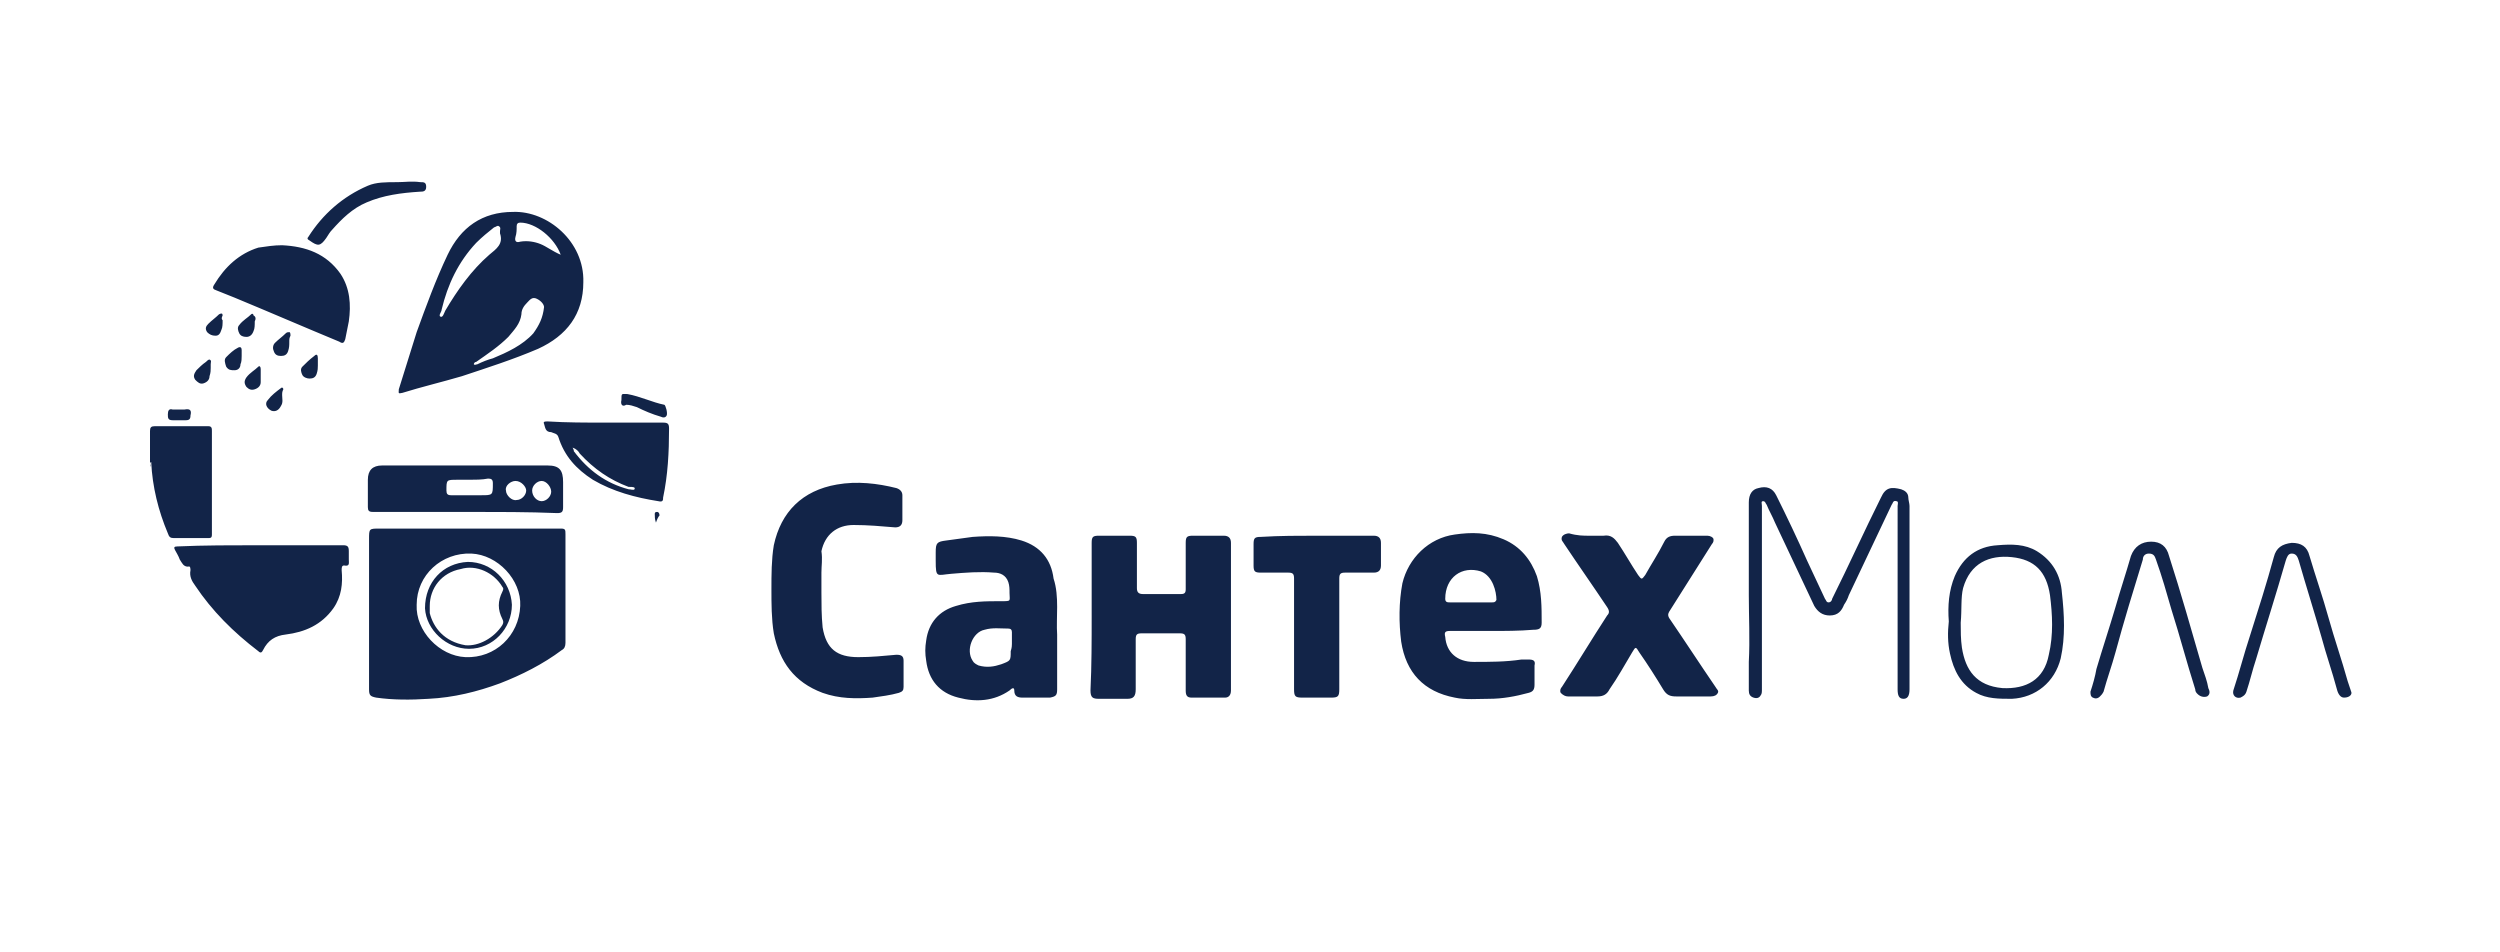 <svg xmlns="http://www.w3.org/2000/svg" width="210" height="80">
  <style>
    .st0{fill:#122448}
  </style>
  <g id="Layer_1">
    <path class="st0" d="M39.3 44.4h7.8c.4 0 .4.1.4.5V54c0 .3-.1.5-.3.6-1.6 1.2-3.4 2.1-5.2 2.8-1.9.7-3.9 1.2-6 1.3-1.5.1-3 .1-4.4-.1-.5-.1-.6-.2-.6-.7V45.3c0-.9 0-.9.9-.9h7.4zm4.4 6.5c.1-2.2-1.9-4.3-4.1-4.4-2.5-.1-4.6 1.8-4.6 4.3-.1 2.2 1.9 4.3 4.1 4.4 2.5.1 4.5-1.8 4.6-4.3zM43.1 17.8c2.9-.1 6 2.5 5.9 5.9 0 2.7-1.4 4.5-3.8 5.6-2.1.9-4.3 1.6-6.4 2.3-1.7.5-3.4.9-5 1.4-.4.1-.3 0-.3-.3l1.5-4.8c.8-2.2 1.6-4.4 2.6-6.5 1.1-2.3 2.9-3.6 5.5-3.6zM42 19.6v-.2c0-.1.1-.3-.1-.4-.1-.1-.3.1-.4.1-.5.4-1 .8-1.5 1.3-1.5 1.6-2.4 3.5-2.9 5.6 0 .2-.3.5-.1.6.2.1.3-.3.4-.5 1-1.7 2.2-3.4 3.7-4.7.6-.5 1.2-.9.9-1.8zm3.7 6.2c0-.2-.2-.5-.6-.7-.4-.2-.6.1-.8.3-.3.3-.5.6-.5 1-.1.8-.6 1.3-1.1 1.9-.8.8-1.7 1.4-2.7 2.1-.1 0-.2.1-.2.2.1.1.2 0 .3 0 .4-.2.9-.4 1.3-.5 1.2-.5 2.5-1.1 3.4-2.1.5-.7.8-1.3.9-2.2zm1.4-4.4c-.5-1.4-2.1-2.7-3.4-2.7-.2 0-.3.1-.3.3 0 .3 0 .6-.1.9-.1.4.1.5.4.4.6-.1 1.2 0 1.7.2s1 .6 1.7.9zM91.7 51.7v-6.1c0-.5.1-.6.6-.6h2.6c.5 0 .6.1.6.6v3.8c0 .3.1.5.5.5h3.2c.3 0 .4-.1.4-.4v-3.9c0-.5.1-.6.6-.6h2.6c.4 0 .6.2.6.6V58c0 .4-.2.6-.5.6h-2.8c-.4 0-.5-.2-.5-.6v-4.3c0-.4-.1-.5-.5-.5h-3.2c-.4 0-.5.1-.5.5v4.2c0 .6-.2.8-.7.8h-2.4c-.5 0-.7-.1-.7-.7.1-2.1.1-4.2.1-6.3zM125.3 53h-3.5c-.4 0-.5.1-.4.5.1 1.3 1 2.1 2.4 2.1 1.3 0 2.7 0 4-.2h.6c.4 0 .6.1.5.5v1.6c0 .4-.1.6-.5.7-1.1.3-2.2.5-3.3.5-1 0-2 .1-2.9-.1-2.6-.5-4.1-2.1-4.5-4.7-.2-1.6-.2-3.3.1-4.9.5-2.1 2.2-3.8 4.4-4.1 1.4-.2 2.7-.2 4.1.4 1.4.6 2.3 1.7 2.8 3.1.4 1.3.4 2.6.4 3.9 0 .5-.2.6-.7.6-1.2.1-2.4.1-3.5.1zm-1.8-2.4h1.8c.2 0 .3 0 .4-.2 0-.7-.3-2-1.3-2.4-1.6-.5-3 .5-3 2.3 0 .3.2.3.4.3h1.7zM88.8 53.3v4.6c0 .5-.1.6-.6.7h-2.3c-.4 0-.7-.1-.7-.6 0-.3-.2-.2-.4 0-1.3.9-2.8 1-4.3.6-1.6-.4-2.5-1.5-2.7-3.1-.1-.6-.1-1.1 0-1.7.2-1.5 1.1-2.5 2.5-2.9 1.3-.4 2.5-.4 3.8-.4.9 0 .7 0 .7-.7 0-.3 0-.6-.1-.9-.2-.6-.7-.8-1.2-.8-1.2-.1-2.4 0-3.6.1-1.2.1-1.3.4-1.3-1.1v-.7c0-.8.1-.9.9-1 .7-.1 1.5-.2 2.2-.3 1.4-.1 2.8-.1 4.1.3 1.6.5 2.5 1.6 2.7 3.2.5 1.5.2 3.3.3 4.7zm-3.8.8v-1c0-.2-.1-.3-.3-.3-.7 0-1.3-.1-2 .1-1 .2-1.6 1.7-1 2.6.1.2.3.3.5.4.7.2 1.3.1 1.9-.1.8-.3.8-.3.8-1.1.1-.3.1-.5.1-.6zM69 49.8c0 .9 0 1.9.1 2.9.3 1.8 1.2 2.5 3 2.5 1.1 0 2.1-.1 3.2-.2.4 0 .6.1.6.5v2.2c0 .3-.1.4-.4.5-.7.2-1.5.3-2.2.4-1.4.1-2.8.1-4.2-.4-2.4-.9-3.6-2.6-4.1-5-.2-1.2-.2-2.5-.2-3.7 0-1.2 0-2.5.2-3.7.6-2.8 2.4-4.6 5.3-5.1 1.7-.3 3.4-.1 5 .3.3.1.5.3.5.6v2.1c0 .4-.2.6-.6.6-1.2-.1-2.3-.2-3.5-.2-1.4 0-2.4.8-2.7 2.2.1.7 0 1.2 0 1.8v1.7zM133.5 45h1.2c.6-.1.9.2 1.2.6.6.9 1.1 1.8 1.7 2.7.3.4.3.4.6 0 .5-.9 1.1-1.8 1.6-2.8.2-.4.5-.5.9-.5h2.6c.2 0 .4 0 .6.2.1.2 0 .4-.1.5l-3.6 5.7c-.1.2-.1.3 0 .5 1.3 1.9 2.6 3.9 3.9 5.8.1.2.3.3.2.5-.1.2-.3.3-.6.3h-2.9c-.5 0-.8-.1-1.1-.6-.6-1-1.3-2.1-2-3.1-.3-.5-.3-.5-.6 0-.6 1-1.2 2.1-1.9 3.1-.2.4-.5.6-1 .6h-2.5c-.2 0-.4-.1-.6-.3-.1-.2 0-.4.1-.5 1.3-2 2.5-4 3.8-6 .2-.2.2-.4 0-.7-1.2-1.8-2.4-3.5-3.6-5.3-.1-.2-.3-.3-.2-.6.1-.2.4-.3.6-.3.7.2 1.2.2 1.7.2zM21.8 45.8h7c.4 0 .5.1.5.5v.7c0 .3.1.6-.4.5-.2 0-.2.2-.2.4.1 1.1 0 2.2-.7 3.2-1 1.4-2.4 2-4 2.2-.9.1-1.5.5-1.9 1.3-.1.2-.2.3-.4.1-2.1-1.6-3.9-3.4-5.3-5.5-.3-.4-.5-.8-.4-1.3 0-.1 0-.4-.2-.3-.4 0-.5-.3-.7-.6-.1-.3-.3-.6-.4-.8-.1-.2-.1-.3.2-.3 2.2-.1 4.6-.1 6.9-.1zM110.7 45h4.7c.4 0 .6.2.6.6v1.9c0 .4-.2.6-.6.6H113c-.4 0-.5.1-.5.5v9.3c0 .6-.1.7-.7.7h-2.4c-.6 0-.7-.1-.7-.7v-9.3c0-.4-.1-.5-.5-.5h-2.3c-.5 0-.6-.1-.6-.6v-1.8c0-.5.1-.6.6-.6 1.6-.1 3.2-.1 4.8-.1zM146.9 50v-7.8c0-.7.3-1.1.8-1.2.7-.2 1.2 0 1.5.6.9 1.8 1.8 3.7 2.6 5.5.5 1.1 1 2.1 1.5 3.2.1.1.1.3.3.3.2 0 .3-.2.3-.3 1.4-2.8 2.7-5.7 4.1-8.5.4-.9.9-.9 1.7-.7.3.1.6.3.6.7 0 .2.1.5.1.7v15.4c0 .6-.2.8-.5.8-.4 0-.5-.3-.5-.8V42.5c0-.1.1-.4-.1-.4-.3-.1-.3.2-.4.3-1.2 2.5-2.4 5.1-3.6 7.6-.1.3-.2.5-.4.8-.2.5-.5.9-1.2.9-.6 0-1-.3-1.3-.8-1.1-2.3-2.2-4.7-3.3-7-.2-.5-.5-1-.7-1.5-.1-.1-.1-.3-.3-.3-.2 0-.1.2-.1.4v15.4c0 .2 0 .4-.1.5-.1.2-.3.3-.6.2-.3-.1-.4-.3-.4-.6v-2.4c.1-1.9 0-3.8 0-5.6zM23.7 20.6c2 .1 3.7.7 4.9 2.4.8 1.2.9 2.6.7 4l-.3 1.5c-.1.3-.2.4-.5.2-2.9-1.2-5.9-2.5-8.8-3.7l-1.5-.6c-.3-.1-.4-.2-.2-.5.9-1.5 2.1-2.6 3.7-3.1.7-.1 1.3-.2 2-.2zM39.2 43h-7.9c-.3 0-.4-.1-.4-.4v-2.3c0-.8.4-1.2 1.2-1.2H46c1 0 1.3.4 1.3 1.4v2.1c0 .4-.1.5-.5.5-2.4-.1-5-.1-7.6-.1zm.2-2.7h-1c-.9 0-.9 0-.9.9 0 .3.1.4.4.4h2.5c1 0 1 0 1-1 0-.3-.1-.4-.4-.4-.5.1-1.1.1-1.6.1zm6.1 1.8c.4 0 .8-.4.8-.8s-.4-.9-.8-.9-.8.4-.8.8c0 .5.4.9.8.9zm-2.2-1.7c-.4 0-.9.4-.8.8 0 .4.5.9.9.8.4 0 .8-.4.8-.8 0-.3-.4-.8-.9-.8zM50.9 35.5h4.8c.4 0 .5.1.5.5 0 2-.1 3.9-.5 5.8 0 .2 0 .4-.4.3-1.9-.3-3.8-.8-5.5-1.8-1.4-.9-2.4-2-2.9-3.6-.1-.3-.4-.3-.6-.4-.5 0-.5-.4-.6-.7-.1-.2.1-.2.3-.2 1.6.1 3.2.1 4.9.1zm-2.8 2.1c.1.2.1.2.1.3 1.2 1.6 2.7 2.7 4.6 3.2.2 0 .4.1.5 0 .1-.2-.2-.2-.4-.2h-.1c-1.6-.6-2.9-1.5-4.1-2.8-.1-.2-.3-.4-.6-.5zM12.7 38.8c-.2.1 0 .3-.1.4v-.1-2.9c0-.3.1-.4.4-.4h4.5c.3 0 .3.2.3.4v8.7c0 .3-.1.3-.4.3h-2.8c-.3 0-.4-.1-.5-.4-.8-1.9-1.3-3.9-1.4-6zM163.7 52.2c-.1-1.3 0-2.6.5-3.8.7-1.6 1.9-2.5 3.6-2.6 1.2-.1 2.3-.1 3.3.5 1.3.8 2 2 2.1 3.5.2 1.8.3 3.7-.1 5.5-.5 2-2.1 3.3-4.1 3.4-1.1 0-2.1 0-3-.5-1.3-.7-1.9-1.9-2.2-3.3-.2-.9-.2-1.8-.1-2.7zm1 .1c0 .7 0 1.4.1 2.1.3 1.9 1.2 3.2 3.4 3.4 2 .1 3.5-.7 3.9-2.8.4-1.7.3-3.4.1-5-.3-2-1.3-3-3.2-3.2-1.9-.2-3.5.5-4.1 2.6-.2.8-.1 1.8-.2 2.9zM180.7 45.5c.8 0 1.3.4 1.5 1.2 1 3.1 1.9 6.3 2.8 9.4.2.6.4 1.1.5 1.7.1.2.2.5-.1.7-.3.1-.6 0-.8-.2-.1-.1-.2-.2-.2-.4-.7-2.2-1.3-4.5-2-6.7-.4-1.4-.8-2.8-1.3-4.2-.1-.3-.2-.5-.6-.5-.3 0-.5.2-.5.5-.8 2.6-1.6 5.2-2.3 7.8-.3 1.1-.7 2.2-1 3.3-.1.2-.2.3-.3.4-.2.2-.4.2-.6.1-.2-.1-.2-.3-.2-.5.2-.6.4-1.3.5-1.9.5-1.7 1.1-3.5 1.6-5.2.4-1.4.9-2.9 1.3-4.3.3-.8.9-1.2 1.7-1.2zM196.9 58.6c-.3 0-.5-.3-.6-.7-.4-1.5-.9-2.9-1.3-4.4-.6-2.1-1.3-4.3-1.9-6.4-.1-.3-.2-.6-.6-.6-.3 0-.4.3-.5.6-.8 2.8-1.7 5.6-2.5 8.3-.3.9-.5 1.8-.8 2.7-.1.3-.3.4-.5.5-.4.1-.7-.2-.6-.6.5-1.5.9-3.1 1.4-4.6.7-2.2 1.4-4.4 2-6.6.2-.8.7-1.1 1.5-1.2.8 0 1.3.3 1.5 1.1.5 1.7 1.1 3.4 1.6 5.2.5 1.8 1.1 3.5 1.6 5.3l.3.9c.1.2-.1.5-.6.5zM33.4 15.3c.6 0 1.2-.1 1.9 0 .3 0 .5 0 .5.4s-.3.4-.5.4c-1.6.1-3.1.3-4.5.9-1.2.5-2.1 1.4-2.9 2.3-.2.2-.3.4-.5.7-.5.7-.7.7-1.4.2-.2-.1-.2-.2-.1-.3 1.2-1.9 2.9-3.4 5-4.3.7-.3 1.5-.3 2.5-.3zM52.2 33.6c0-.6 0-.5.5-.5 1.1.2 2.1.7 3.1.9.1 0 .3.7.2.9-.1.2-.3.2-.5.1-.7-.2-1.4-.5-2-.8-.3-.1-.6-.2-.9-.2-.3.2-.5 0-.4-.4zM21.4 27c0 .3 0 .6-.1.8-.1.3-.3.5-.6.5s-.5-.1-.6-.3c-.1-.2-.2-.5 0-.7.3-.4.7-.6 1-.9.1-.1.2 0 .2.1.2.1.2.3.1.5zM26.7 30.7c0 .2 0 .4-.1.7-.1.3-.3.4-.6.4-.2 0-.5-.1-.6-.3-.1-.2-.2-.5 0-.7.3-.3.6-.6 1-.9.2-.2.3-.1.3.2v.6zM23.7 33.2c0 .3.1.6-.1.9-.2.4-.5.5-.8.4-.4-.2-.6-.6-.3-.9.3-.4.7-.7 1.1-1 .1-.1.2 0 .2.1-.1.2-.1.3-.1.5zM18.7 26.9c0 .3 0 .6-.1.8-.1.3-.2.5-.5.5s-.5-.1-.7-.3c-.2-.3-.1-.5.1-.7.3-.3.6-.5.9-.8.2-.1.3-.1.3.1-.1.2-.1.3 0 .4zM17.7 30.9c0 .2 0 .4-.1.7 0 .3-.2.5-.5.6-.3.1-.5-.1-.7-.3-.2-.3-.1-.5.1-.8.2-.2.5-.5.8-.7.1-.1.2-.2.3-.2.2.1.1.2.1.4v.3zM20.3 29.9c0 .2 0 .5-.1.7 0 .3-.2.5-.5.5s-.5 0-.7-.3c-.1-.3-.2-.6 0-.8.3-.3.6-.6 1-.8.2-.1.3 0 .3.2v.5zM24.3 28.7c0 .3 0 .5-.1.8-.1.3-.3.4-.6.4s-.5-.1-.6-.4c-.1-.2-.1-.5.1-.7.3-.3.6-.5.9-.8.1-.1.2-.1.3-.1.1 0 .1.2.1.3-.1.2-.1.3-.1.5zM21.9 31.5v.6c0 .3-.2.5-.5.6-.3.1-.5 0-.7-.2-.2-.3-.2-.5 0-.8.3-.4.7-.6 1-.9.1-.1.2 0 .2.2v.5zM15.1 34.4h.4c.5-.1.6.1.5.5 0 .3-.1.4-.4.4h-1.1c-.4 0-.4-.2-.4-.5s.1-.5.4-.4h.6zM55.1 43.9c-.1-.3-.1-.5-.1-.7 0-.1 0-.2.2-.2.1 0 .2.1.2.3-.1.1-.2.3-.3.6z"/>
    <path class="st0" d="M39.3 47.2c2 0 3.6 1.6 3.7 3.6 0 2-1.6 3.7-3.6 3.7-1.9 0-3.6-1.6-3.7-3.4 0-2.2 1.5-3.8 3.6-3.9zm-3.2 3.7v.6c.3 1.2 1.2 2.4 3 2.7 1.1.1 2.4-.6 3.1-1.7.1-.2.1-.3 0-.5-.4-.8-.4-1.5 0-2.3.1-.2.1-.3 0-.4-.7-1.2-2.2-1.9-3.5-1.5-1.6.3-2.6 1.6-2.6 3.1z"/>
  </g>
</svg>
